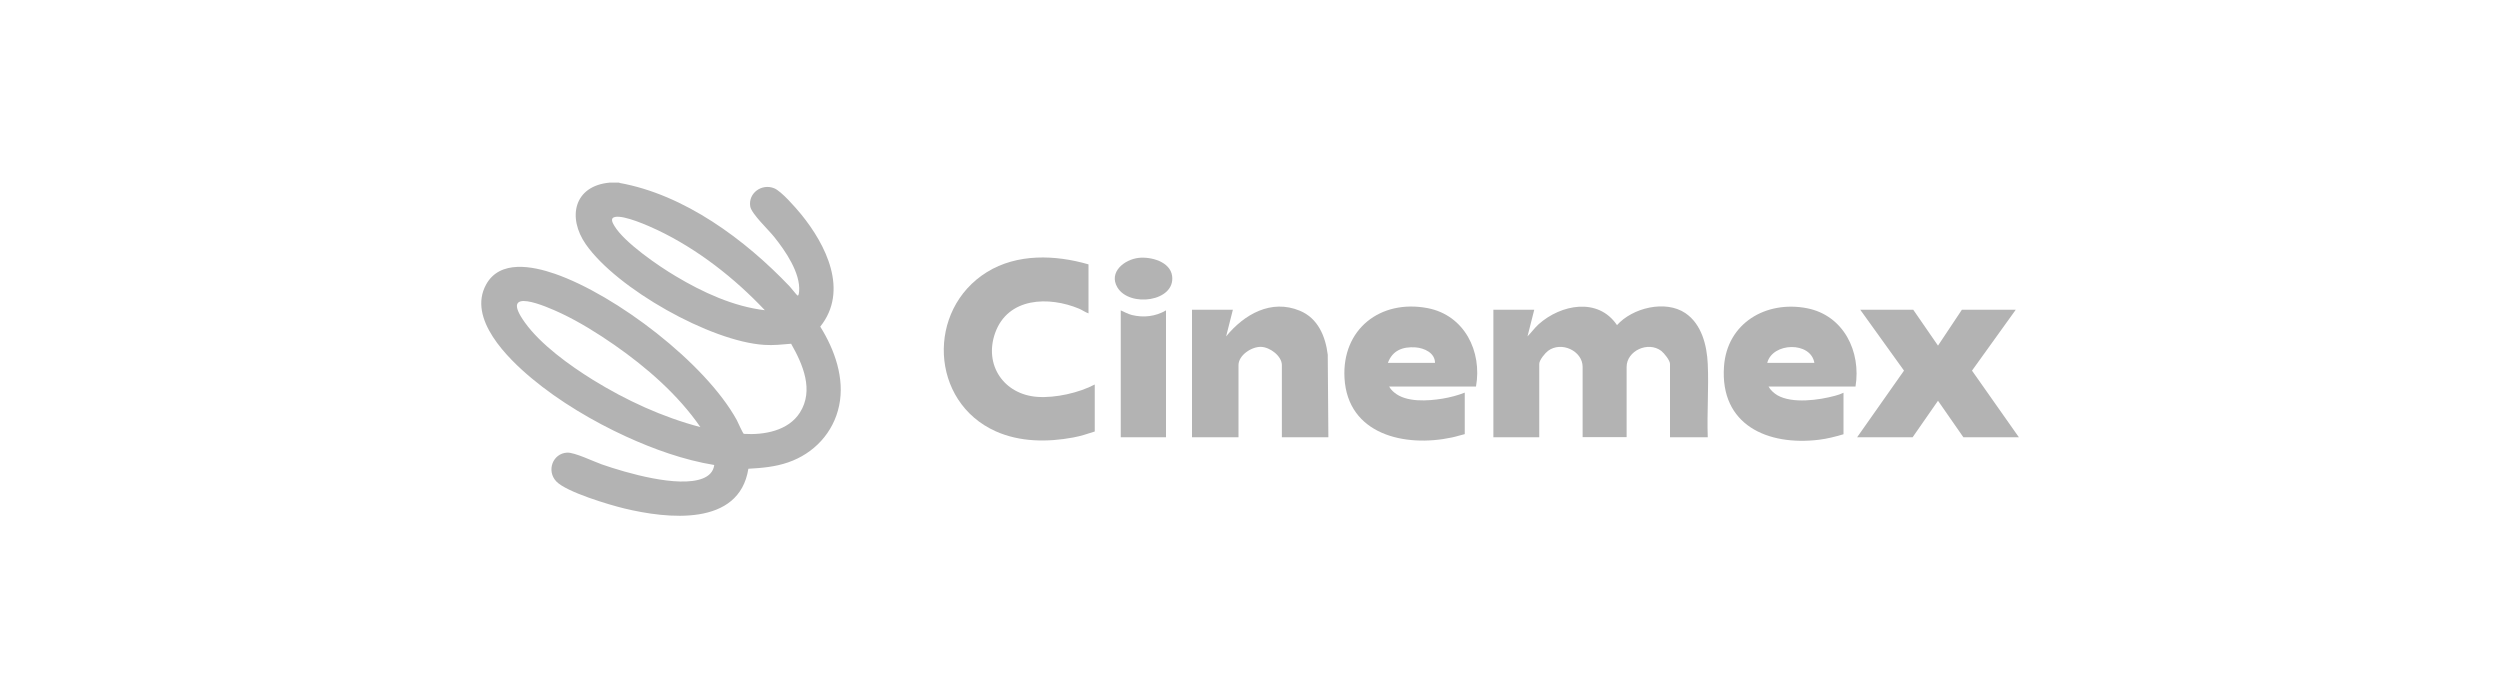 <?xml version="1.0" encoding="UTF-8"?><svg id="Capa_1" xmlns="http://www.w3.org/2000/svg" viewBox="0 0 200 56"><defs><style>.cls-1{fill:#b3b3b3;}</style></defs><path class="cls-1" d="M49.54,14.63c5.21.93,10.06,4.53,13.64,8.29.1.1.56.7.62.72.11.04.12-.26.13-.32.12-1.48-1.1-3.25-1.99-4.36-.44-.56-1.82-1.85-1.92-2.44-.18-1.07.92-1.86,1.91-1.46.58.23,1.72,1.55,2.15,2.07,2,2.45,3.84,6.12,1.54,9,1.15,1.84,1.97,4.13,1.51,6.32-.45,2.16-2.01,3.83-4.08,4.54-1.04.36-2.09.45-3.18.51-.74,4.66-6.5,4-9.91,3.18-1.21-.29-4.66-1.32-5.46-2.17s-.28-2.24.87-2.3c.59-.03,2.12.71,2.77.94,1.98.69,6.13,1.89,8.07,1.13.49-.19.86-.53.93-1.08-2.43-.4-4.83-1.26-7.06-2.28-2.6-1.19-5.35-2.82-7.54-4.65-1.92-1.6-5.16-4.77-3.65-7.51,1.1-2,3.72-1.47,5.49-.86,4.91,1.7,12.04,7.13,14.56,11.7.09.17.49,1.09.57,1.11,1.61.1,3.55-.24,4.48-1.7,1.14-1.79.24-3.86-.7-5.51-.71.06-1.43.14-2.15.09-4.3-.27-11.8-4.5-14.27-8.04-1.5-2.15-.96-4.68,1.9-4.94h.79ZM61.2,24.83c-2.43-2.58-5.39-4.9-8.61-6.43-.72-.34-2.67-1.21-3.4-1.04-.41.09-.17.49-.04.71.79,1.33,3.53,3.21,4.9,4.02,2.15,1.29,4.64,2.44,7.16,2.73ZM56.04,34.18c-1.79-2.6-4.32-4.8-6.91-6.6-1.31-.91-2.79-1.83-4.23-2.51-1.21-.57-5.05-2.25-2.91.73,1.27,1.77,3.58,3.43,5.43,4.58,2.67,1.65,5.58,2.99,8.62,3.79Z"/><path class="cls-1" d="M136.62,34.98h-3.02v-5.87c0-.28-.47-.86-.7-1.04-1.06-.8-2.77,0-2.77,1.28v5.62h-3.52v-5.62c0-1.28-1.71-2.08-2.77-1.28-.24.18-.7.74-.7,1.04v5.87h-3.67v-10.2h3.27l-.54,2.13c.31-.31.56-.67.89-.97,1.78-1.59,4.76-2.17,6.27.07,1.23-1.38,3.87-2.04,5.47-.96,1.3.88,1.72,2.57,1.79,4.05.09,1.93-.07,3.93,0,5.87Z"/><path class="cls-1" d="M148.42,30.92h-6.94c.15.28.44.54.71.7,1.2.69,3.33.39,4.62.04.23-.06.46-.14.67-.24v3.32c-.64.19-1.3.36-1.96.44-4.11.5-7.93-1.18-7.6-5.86.24-3.48,3.37-5.3,6.65-4.66,2.93.58,4.33,3.47,3.87,6.27ZM145.15,29.03c-.29-1.73-3.35-1.65-3.77,0h3.77Z"/><polygon class="cls-1" points="156.95 24.78 161.26 24.78 157.76 29.65 161.51 34.98 157.07 34.98 155.04 32.06 153.01 34.98 148.57 34.98 152.32 29.65 148.82 24.78 153.06 24.78 155.04 27.65 156.95 24.78"/><path class="cls-1" d="M106.27,34.98h-3.72v-5.77c0-.73-.96-1.44-1.66-1.46-.75-.03-1.81.66-1.81,1.46v5.77h-3.72v-10.2h3.27l-.54,2.13c1.44-1.76,3.6-3.01,5.9-2.05,1.45.6,2.05,2.05,2.23,3.52l.05,6.61Z"/><path class="cls-1" d="M118.07,30.92h-6.94c.1.18.24.34.4.47.96.82,2.71.69,3.88.5.6-.1,1.21-.26,1.77-.48v3.32c-.35.08-.69.2-1.04.27-3.75.8-8.32-.23-8.58-4.75-.22-3.92,2.87-6.32,6.65-5.6,2.95.57,4.37,3.46,3.87,6.27ZM114.8,29.03c0-.8-.86-1.19-1.56-1.24-1.02-.07-1.84.24-2.21,1.24h3.77Z"/><path class="cls-1" d="M87.08,21.16v3.91c-.26-.09-.49-.26-.74-.37-2.44-1.02-5.71-.92-6.73,1.94-.91,2.56.7,4.92,3.38,5.11,1.44.1,3.32-.32,4.59-.99v3.76c-.57.19-1.14.37-1.73.48-2.04.38-4.25.37-6.18-.49-5.29-2.36-5.56-9.74-.72-12.74,2.42-1.5,5.47-1.39,8.13-.62Z"/><path class="cls-1" d="M93.28,24.83v10.15h-3.62v-10.15c.29.13.58.29.89.37.93.23,1.9.12,2.73-.37Z"/><path class="cls-1" d="M91.09,20.63c.98-.11,2.53.3,2.68,1.45.27,2.05-3.41,2.54-4.38.91-.72-1.22.56-2.23,1.7-2.36Z"/></svg>